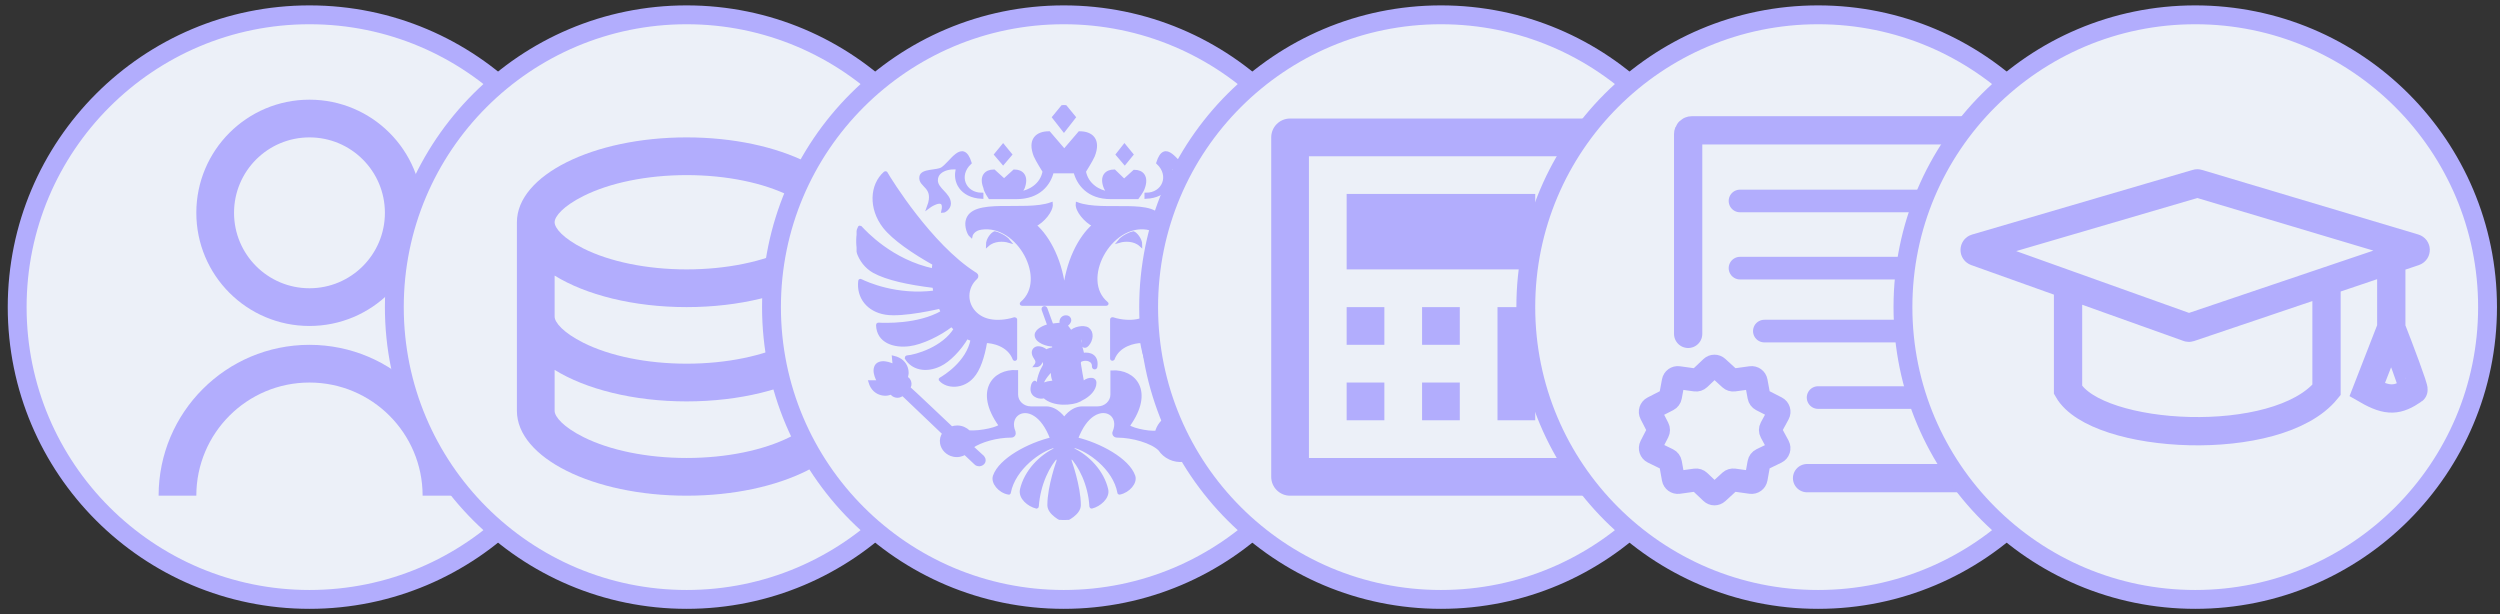 <?xml version="1.0" encoding="UTF-8"?> <svg xmlns="http://www.w3.org/2000/svg" width="232" height="57" viewBox="0 0 232 57" fill="none"><rect x="0" y="0" width="232" height="57" fill="#333333" stroke="none"/><circle cx="28.719" cy="28.5" r="27.125" fill="#ECF0F8" stroke="#B2ADFD" stroke-width="1.75"></circle><path d="M14.719 46C14.719 38.268 20.987 32 28.719 32C36.451 32 42.719 38.268 42.719 46H39.219C39.219 40.201 34.518 35.5 28.719 35.5C22.92 35.5 18.219 40.201 18.219 46H14.719ZM28.719 30.25C22.918 30.25 18.219 25.551 18.219 19.75C18.219 13.949 22.918 9.25 28.719 9.25C34.52 9.25 39.219 13.949 39.219 19.75C39.219 25.551 34.52 30.25 28.719 30.25ZM28.719 26.75C32.586 26.75 35.719 23.617 35.719 19.75C35.719 15.883 32.586 12.75 28.719 12.75C24.851 12.75 21.719 15.883 21.719 19.75C21.719 23.617 24.851 26.75 28.719 26.75Z" fill="#B2ADFD"></path><circle cx="63.719" cy="28.5" r="27.125" fill="#ECF0F8" stroke="#B2ADFD" stroke-width="1.75"></circle><path d="M51.469 29.375C51.469 29.924 52.276 30.877 54.147 31.813C56.568 33.024 60.003 33.75 63.719 33.75C67.434 33.75 70.869 33.024 73.29 31.813C75.162 30.877 75.969 29.924 75.969 29.375V25.575C73.081 27.359 68.666 28.5 63.719 28.5C58.771 28.5 54.356 27.359 51.469 25.575V29.375ZM75.969 34.325C73.081 36.109 68.666 37.25 63.719 37.25C58.771 37.25 54.356 36.109 51.469 34.325V38.125C51.469 38.673 52.276 39.627 54.147 40.563C56.568 41.774 60.003 42.5 63.719 42.5C67.434 42.5 70.869 41.774 73.29 40.563C75.162 39.627 75.969 38.673 75.969 38.125V34.325ZM47.969 38.125V20.625C47.969 16.276 55.02 12.75 63.719 12.75C72.417 12.75 79.469 16.276 79.469 20.625V38.125C79.469 42.474 72.417 46 63.719 46C55.02 46 47.969 42.474 47.969 38.125ZM63.719 25C67.434 25 70.869 24.274 73.29 23.063C75.162 22.127 75.969 21.174 75.969 20.625C75.969 20.076 75.162 19.123 73.29 18.187C70.869 16.976 67.434 16.25 63.719 16.25C60.003 16.25 56.568 16.976 54.147 18.187C52.276 19.123 51.469 20.076 51.469 20.625C51.469 21.174 52.276 22.127 54.147 23.063C56.568 24.274 60.003 25 63.719 25Z" fill="#B2ADFD"></path><circle cx="98.719" cy="28.5" r="27.125" fill="#ECF0F8" stroke="#B2ADFD" stroke-width="1.75"></circle><g clip-path="url(#clip0_2612_7357)"><g clip-path="url(#clip1_2612_7357)"><mask id="path-6-outside-1_2612_7357" maskUnits="userSpaceOnUse" x="78.469" y="8.731" width="40" height="40" fill="black"><rect fill="white" x="78.469" y="8.731" width="40" height="40"></rect><path fill-rule="evenodd" clip-rule="evenodd" d="M105.855 22.732C105.264 22.2 104.377 22.23 103.875 22.378C104.2 21.964 104.968 21.639 105.175 21.609C105.352 21.668 105.855 22.171 105.855 22.732ZM107.775 20.546C107.391 18.418 102.457 19.836 99.975 18.92C99.915 19.541 100.743 20.516 101.511 20.9C100.181 22.052 98.999 24.357 98.763 27.194C98.527 24.357 97.345 22.052 96.015 20.9C96.783 20.546 97.611 19.541 97.552 18.92C95.07 19.807 90.135 18.418 89.751 20.546C89.662 20.989 89.869 21.668 90.105 21.875C90.135 21.727 90.371 21.255 91.051 21.166C94.508 20.634 97.404 25.982 94.804 28.139C94.774 28.169 94.774 28.228 94.833 28.228H102.663C102.723 28.228 102.752 28.169 102.693 28.139C100.093 25.982 102.989 20.634 106.446 21.166C107.125 21.284 107.362 21.727 107.391 21.875C107.628 21.668 107.864 20.989 107.775 20.546ZM108.603 15.67C108.544 15.463 110.582 15.463 110.582 16.734C110.582 17.591 109.371 18.004 109.371 18.891C109.371 19.304 109.814 19.6 109.962 19.6C109.637 18.182 110.937 18.92 111.292 19.186C110.582 17.266 112.149 17.295 112.001 16.409C111.883 15.788 110.523 15.995 110.051 15.67C109.164 15.108 108.13 12.981 107.45 15.108C108.721 16.291 107.982 18.034 106.357 18.034V18.3C108.278 18.211 108.957 16.822 108.603 15.67ZM86.175 19.186C86.53 18.92 87.83 18.182 87.505 19.6C87.653 19.6 88.096 19.304 88.096 18.891C88.096 18.004 86.885 17.591 86.885 16.734C86.885 15.463 88.923 15.463 88.864 15.67C88.51 16.793 89.189 18.211 91.11 18.3C91.11 18.27 91.11 18.034 91.11 18.034C89.485 18.034 88.746 16.291 90.017 15.108C89.337 12.981 88.303 15.108 87.416 15.67C86.914 15.965 85.555 15.788 85.466 16.409C85.319 17.295 86.885 17.266 86.175 19.186ZM91.642 22.732C92.233 22.2 93.119 22.23 93.622 22.378C93.297 21.964 92.528 21.639 92.322 21.609C92.115 21.668 91.642 22.171 91.642 22.732ZM99.679 10.883L98.734 9.731L97.788 10.883L98.734 12.095L99.679 10.883ZM105.027 14.34L104.348 13.513L103.698 14.34L104.377 15.138L105.027 14.34ZM110.435 37.831L109.578 36.945L108.721 37.831L109.578 38.629L110.435 37.831ZM93.769 14.34L93.09 13.513L92.41 14.34L93.09 15.138L93.769 14.34ZM91.849 18.329H94.331C96.429 18.329 97.374 17.059 97.64 15.936H99.768C100.063 17.059 100.979 18.329 103.077 18.329H105.559C105.559 18.329 106.002 17.738 106.091 17.443C106.475 16.379 105.973 15.906 105.264 15.906L104.318 16.763L103.402 15.877C102.663 15.877 102.161 16.379 102.575 17.413C102.634 17.561 102.752 17.738 102.87 17.916C101.984 17.797 100.861 17.177 100.625 15.906C100.625 15.906 101.275 14.872 101.452 14.459C102.043 12.951 101.275 12.331 100.181 12.331L98.763 13.986L97.345 12.331C96.251 12.331 95.483 12.951 96.074 14.459C96.251 14.872 96.901 15.906 96.901 15.906C96.665 17.206 95.513 17.797 94.656 17.916C94.774 17.738 94.892 17.532 94.951 17.413C95.335 16.35 94.833 15.877 94.124 15.877L93.178 16.734L92.233 15.877C91.494 15.877 90.992 16.379 91.406 17.413C91.435 17.738 91.849 18.329 91.849 18.329ZM117.585 26.012C117.113 26.248 114.276 27.578 110.671 27.076C110.701 26.898 110.73 26.721 110.76 26.544C113.153 26.248 115.103 25.835 116.344 25.155C117.763 24.357 118.383 22.496 117.674 21.077C117.645 21.048 117.615 21.048 117.585 21.077C117.201 21.521 114.719 24.209 110.848 25.037C110.848 24.83 110.819 24.623 110.789 24.446C112.68 23.382 114.512 22.141 115.399 21.018C116.729 19.304 116.61 17.147 115.34 16.024C115.34 16.024 115.31 15.995 115.281 16.024C115.251 16.024 115.251 16.024 115.251 16.054C114.837 16.704 111.114 22.762 107.007 25.362C106.948 25.391 106.918 25.421 106.859 25.451C106.741 25.51 106.741 25.687 106.83 25.776C107.303 26.219 107.598 26.81 107.598 27.46C107.598 28.612 106.712 29.558 105.53 29.765C104.939 29.883 104.082 29.853 103.254 29.587C103.225 29.587 103.166 29.587 103.166 29.646V33.281C103.166 33.34 103.254 33.34 103.284 33.31C103.786 31.981 105.293 31.685 105.943 31.685C106.18 33.103 106.593 34.285 107.155 34.936C108.041 35.97 109.519 35.94 110.139 35.231C110.139 35.231 110.169 35.202 110.139 35.202C110.139 35.172 110.139 35.172 110.11 35.172C109.726 34.965 107.598 33.665 107.184 31.508C107.362 31.449 107.509 31.39 107.687 31.301C108.366 32.453 109.371 33.458 110.169 33.842C111.528 34.492 112.769 34.167 113.301 33.222C113.33 33.192 113.301 33.133 113.242 33.133C112.414 33.074 109.844 32.335 108.75 30.533C108.869 30.415 108.987 30.296 109.105 30.178C110.257 31.035 111.883 31.833 113.035 31.981C114.394 32.158 115.931 31.744 115.96 30.149C115.96 30.119 115.931 30.09 115.901 30.09C115.428 30.119 112.237 30.267 109.962 28.967C110.051 28.819 110.11 28.671 110.169 28.494C110.169 28.494 113.596 29.292 115.222 29.026C116.847 28.76 117.792 27.548 117.615 26.041C117.645 26.041 117.615 26.012 117.585 26.012ZM87.239 28.494C87.298 28.642 87.387 28.79 87.446 28.967C85.2 30.267 82.009 30.119 81.507 30.09C81.477 30.09 81.448 30.119 81.448 30.149C81.477 31.715 83.014 32.158 84.373 31.981C85.525 31.833 87.15 31.065 88.303 30.178C88.421 30.296 88.539 30.415 88.657 30.533C87.564 32.335 84.993 33.074 84.166 33.133C84.137 33.133 84.107 33.192 84.107 33.222C84.668 34.167 85.909 34.492 87.239 33.842C88.037 33.458 89.042 32.453 89.721 31.301C89.869 31.39 90.046 31.449 90.224 31.508C89.81 33.665 87.653 34.965 87.298 35.172L87.269 35.202V35.231C87.889 35.94 89.367 35.97 90.253 34.936C90.814 34.315 91.228 33.133 91.465 31.685C92.115 31.685 93.622 31.981 94.124 33.31C94.153 33.37 94.242 33.34 94.242 33.281V29.646C94.242 29.617 94.213 29.587 94.153 29.587C93.326 29.853 92.469 29.883 91.878 29.765C90.696 29.558 89.81 28.612 89.81 27.46C89.81 26.81 90.105 26.189 90.578 25.776C90.667 25.687 90.667 25.539 90.549 25.451C90.49 25.421 90.46 25.391 90.401 25.362C86.353 22.762 82.6 16.734 82.216 16.054C82.186 16.024 82.157 16.024 82.127 16.054C80.857 17.177 80.739 19.334 82.068 21.048C82.955 22.171 84.787 23.412 86.678 24.475C86.648 24.682 86.619 24.889 86.619 25.066C82.718 24.239 80.266 21.55 79.852 21.107C79.823 21.077 79.763 21.077 79.763 21.107C79.054 22.496 79.675 24.387 81.093 25.185C82.334 25.864 84.284 26.278 86.678 26.573C86.707 26.751 86.737 26.928 86.766 27.105C83.191 27.578 80.354 26.278 79.882 26.041C79.852 26.012 79.793 26.041 79.793 26.071C79.616 27.578 80.561 28.79 82.186 29.055C83.811 29.321 87.239 28.494 87.239 28.494ZM109.578 39.752L108.337 38.777C107.834 39.072 107.48 39.545 107.332 40.106C106.593 40.225 104.525 39.752 104.732 39.456C106.978 36.295 105.264 34.404 103.195 34.522V36.62C103.195 37.299 102.604 37.861 101.866 37.861H100.447C99.413 37.861 98.763 38.895 98.763 38.895C98.763 38.895 98.084 37.861 97.079 37.861H95.66C94.922 37.861 94.331 37.299 94.331 36.62V34.492C92.262 34.374 90.549 36.265 92.794 39.427C93.001 39.722 90.874 40.195 89.898 40.077C89.633 39.811 89.249 39.634 88.835 39.634C88.657 39.634 88.48 39.663 88.303 39.722C88.303 39.722 84.403 36.029 84.343 35.999L84.373 35.911C84.58 35.497 84.255 35.054 84.048 35.083C84.284 34.788 84.314 33.488 82.925 33.163C82.955 33.429 82.984 33.961 82.984 33.961C82.984 33.961 81.92 33.37 81.389 33.872C80.916 34.433 81.566 35.438 81.566 35.438C81.566 35.438 81.034 35.438 80.739 35.438C81.123 36.768 82.452 36.679 82.748 36.413C82.718 36.62 83.221 36.915 83.605 36.679L83.782 36.59C83.811 36.62 87.594 40.225 87.594 40.225C87.416 40.491 87.328 40.786 87.387 41.141C87.476 41.673 87.919 42.116 88.48 42.234C88.864 42.323 89.249 42.234 89.544 42.057L90.549 43.002C90.637 43.091 90.755 43.12 90.903 43.12C91.14 43.091 91.346 42.914 91.317 42.677C91.317 42.589 91.258 42.5 91.199 42.411C91.169 42.382 90.165 41.466 90.165 41.466C90.992 40.875 92.528 40.461 93.829 40.461C94.065 40.461 94.153 40.284 94.094 40.077C93.503 38.688 94.774 37.654 96.045 38.481C96.606 38.836 97.168 39.545 97.611 40.727C95.483 41.229 92.824 42.648 92.292 44.184C92.085 44.775 92.765 45.603 93.592 45.75H93.622L93.651 45.721C94.094 43.416 96.576 41.702 97.847 41.407C97.906 41.584 97.877 41.525 97.965 41.702C96.547 42.352 95.188 43.77 94.804 45.425C94.626 46.194 95.483 46.873 96.192 47.05C96.222 47.05 96.251 47.021 96.251 46.991C96.399 44.893 97.315 43.091 98.143 42.293C98.172 42.441 98.172 42.618 98.202 42.766C98.202 42.766 97.345 45.13 97.345 46.873C97.345 47.671 98.556 48.232 98.734 48.321C98.94 48.232 100.152 47.671 100.152 46.873C100.152 45.13 99.295 42.766 99.295 42.766C99.295 42.618 99.325 42.441 99.354 42.293C100.181 43.12 101.127 44.893 101.245 46.991C101.245 47.021 101.275 47.05 101.304 47.05C102.013 46.873 102.87 46.164 102.693 45.425C102.309 43.77 100.95 42.352 99.531 41.702C99.59 41.525 99.561 41.584 99.65 41.407C100.95 41.702 103.432 43.416 103.845 45.721C103.845 45.721 103.845 45.75 103.875 45.75H103.905C104.732 45.573 105.411 44.775 105.205 44.184C104.673 42.648 102.013 41.229 99.886 40.727C100.329 39.545 100.891 38.836 101.452 38.481C102.752 37.654 103.993 38.659 103.402 40.077C103.314 40.254 103.432 40.461 103.668 40.461C105.116 40.461 106.918 40.993 107.628 41.702C108.071 42.382 108.928 42.825 109.844 42.707C110.907 42.589 111.794 41.791 111.912 40.816C112.03 39.959 111.558 39.161 110.848 38.747L109.578 39.752ZM100.359 33.399C100.802 33.222 101.511 33.37 101.482 34.02C101.482 34.167 101.688 34.167 101.688 34.02C101.836 33.044 101.156 32.779 100.477 32.897C100.388 32.572 100.329 32.276 100.24 31.981C100.181 31.744 100.181 31.301 100.447 31.301C100.595 31.301 100.536 31.715 100.506 31.892C100.506 32.04 100.536 32.129 100.684 32.129C100.772 32.129 100.861 32.04 100.92 31.981C101.304 31.538 101.393 30.858 100.95 30.533C100.566 30.267 99.62 30.474 99.354 30.858C99.325 30.71 99.118 30.474 99.029 30.355C98.94 30.237 98.911 30.178 99.029 30.09C99.088 30.06 99.265 29.883 99.265 29.706C99.265 29.587 99.177 29.41 98.911 29.41C98.704 29.41 98.468 29.558 98.468 29.883C98.468 29.942 98.497 30.03 98.527 30.119C98.409 30.09 98.054 30.119 97.847 30.149L100.359 37.033C101.068 36.679 101.6 36.117 101.6 35.526C101.6 35.024 100.831 35.172 100.477 35.586C100.359 34.936 100.24 34.345 100.152 33.724C100.152 33.517 100.211 33.458 100.359 33.399ZM96.813 28.73L97.345 30.208C96.901 30.326 96.163 30.651 96.163 31.094C96.163 31.685 97.197 32.04 97.788 32.01C97.758 32.129 97.788 32.247 97.877 32.365C97.67 32.365 97.256 32.453 97.108 32.601C96.783 32.306 96.311 32.188 96.074 32.365C95.838 32.542 95.838 32.838 96.074 33.192C96.251 33.429 96.311 33.665 96.104 33.931C96.813 33.931 96.547 32.985 96.842 32.985C96.813 33.163 96.842 33.37 96.901 33.606C96.961 33.754 96.961 33.872 96.872 34.02C96.636 34.404 96.281 35.231 96.34 35.999C96.104 35.999 95.986 35.94 96.074 35.615C96.104 35.497 96.045 35.408 95.926 35.556C95.808 35.704 95.779 35.999 95.779 36.117C95.779 36.797 96.606 36.945 96.901 36.797C97.788 37.654 99.561 37.447 100.152 37.152L97.049 28.642C96.99 28.494 96.754 28.553 96.813 28.73ZM96.695 35.763C96.636 35.408 97.108 34.788 97.729 34.167C97.611 34.551 97.67 35.231 97.936 35.467C97.493 35.467 96.961 35.556 96.695 35.763Z"></path></mask><path fill-rule="evenodd" clip-rule="evenodd" d="M105.855 22.732C105.264 22.2 104.377 22.23 103.875 22.378C104.2 21.964 104.968 21.639 105.175 21.609C105.352 21.668 105.855 22.171 105.855 22.732ZM107.775 20.546C107.391 18.418 102.457 19.836 99.975 18.92C99.915 19.541 100.743 20.516 101.511 20.9C100.181 22.052 98.999 24.357 98.763 27.194C98.527 24.357 97.345 22.052 96.015 20.9C96.783 20.546 97.611 19.541 97.552 18.92C95.07 19.807 90.135 18.418 89.751 20.546C89.662 20.989 89.869 21.668 90.105 21.875C90.135 21.727 90.371 21.255 91.051 21.166C94.508 20.634 97.404 25.982 94.804 28.139C94.774 28.169 94.774 28.228 94.833 28.228H102.663C102.723 28.228 102.752 28.169 102.693 28.139C100.093 25.982 102.989 20.634 106.446 21.166C107.125 21.284 107.362 21.727 107.391 21.875C107.628 21.668 107.864 20.989 107.775 20.546ZM108.603 15.67C108.544 15.463 110.582 15.463 110.582 16.734C110.582 17.591 109.371 18.004 109.371 18.891C109.371 19.304 109.814 19.6 109.962 19.6C109.637 18.182 110.937 18.92 111.292 19.186C110.582 17.266 112.149 17.295 112.001 16.409C111.883 15.788 110.523 15.995 110.051 15.67C109.164 15.108 108.13 12.981 107.45 15.108C108.721 16.291 107.982 18.034 106.357 18.034V18.3C108.278 18.211 108.957 16.822 108.603 15.67ZM86.175 19.186C86.53 18.92 87.83 18.182 87.505 19.6C87.653 19.6 88.096 19.304 88.096 18.891C88.096 18.004 86.885 17.591 86.885 16.734C86.885 15.463 88.923 15.463 88.864 15.67C88.51 16.793 89.189 18.211 91.11 18.3C91.11 18.27 91.11 18.034 91.11 18.034C89.485 18.034 88.746 16.291 90.017 15.108C89.337 12.981 88.303 15.108 87.416 15.67C86.914 15.965 85.555 15.788 85.466 16.409C85.319 17.295 86.885 17.266 86.175 19.186ZM91.642 22.732C92.233 22.2 93.119 22.23 93.622 22.378C93.297 21.964 92.528 21.639 92.322 21.609C92.115 21.668 91.642 22.171 91.642 22.732ZM99.679 10.883L98.734 9.731L97.788 10.883L98.734 12.095L99.679 10.883ZM105.027 14.34L104.348 13.513L103.698 14.34L104.377 15.138L105.027 14.34ZM110.435 37.831L109.578 36.945L108.721 37.831L109.578 38.629L110.435 37.831ZM93.769 14.34L93.09 13.513L92.41 14.34L93.09 15.138L93.769 14.34ZM91.849 18.329H94.331C96.429 18.329 97.374 17.059 97.64 15.936H99.768C100.063 17.059 100.979 18.329 103.077 18.329H105.559C105.559 18.329 106.002 17.738 106.091 17.443C106.475 16.379 105.973 15.906 105.264 15.906L104.318 16.763L103.402 15.877C102.663 15.877 102.161 16.379 102.575 17.413C102.634 17.561 102.752 17.738 102.87 17.916C101.984 17.797 100.861 17.177 100.625 15.906C100.625 15.906 101.275 14.872 101.452 14.459C102.043 12.951 101.275 12.331 100.181 12.331L98.763 13.986L97.345 12.331C96.251 12.331 95.483 12.951 96.074 14.459C96.251 14.872 96.901 15.906 96.901 15.906C96.665 17.206 95.513 17.797 94.656 17.916C94.774 17.738 94.892 17.532 94.951 17.413C95.335 16.35 94.833 15.877 94.124 15.877L93.178 16.734L92.233 15.877C91.494 15.877 90.992 16.379 91.406 17.413C91.435 17.738 91.849 18.329 91.849 18.329ZM117.585 26.012C117.113 26.248 114.276 27.578 110.671 27.076C110.701 26.898 110.73 26.721 110.76 26.544C113.153 26.248 115.103 25.835 116.344 25.155C117.763 24.357 118.383 22.496 117.674 21.077C117.645 21.048 117.615 21.048 117.585 21.077C117.201 21.521 114.719 24.209 110.848 25.037C110.848 24.83 110.819 24.623 110.789 24.446C112.68 23.382 114.512 22.141 115.399 21.018C116.729 19.304 116.61 17.147 115.34 16.024C115.34 16.024 115.31 15.995 115.281 16.024C115.251 16.024 115.251 16.024 115.251 16.054C114.837 16.704 111.114 22.762 107.007 25.362C106.948 25.391 106.918 25.421 106.859 25.451C106.741 25.51 106.741 25.687 106.83 25.776C107.303 26.219 107.598 26.81 107.598 27.46C107.598 28.612 106.712 29.558 105.53 29.765C104.939 29.883 104.082 29.853 103.254 29.587C103.225 29.587 103.166 29.587 103.166 29.646V33.281C103.166 33.34 103.254 33.34 103.284 33.31C103.786 31.981 105.293 31.685 105.943 31.685C106.18 33.103 106.593 34.285 107.155 34.936C108.041 35.97 109.519 35.94 110.139 35.231C110.139 35.231 110.169 35.202 110.139 35.202C110.139 35.172 110.139 35.172 110.11 35.172C109.726 34.965 107.598 33.665 107.184 31.508C107.362 31.449 107.509 31.39 107.687 31.301C108.366 32.453 109.371 33.458 110.169 33.842C111.528 34.492 112.769 34.167 113.301 33.222C113.33 33.192 113.301 33.133 113.242 33.133C112.414 33.074 109.844 32.335 108.75 30.533C108.869 30.415 108.987 30.296 109.105 30.178C110.257 31.035 111.883 31.833 113.035 31.981C114.394 32.158 115.931 31.744 115.96 30.149C115.96 30.119 115.931 30.09 115.901 30.09C115.428 30.119 112.237 30.267 109.962 28.967C110.051 28.819 110.11 28.671 110.169 28.494C110.169 28.494 113.596 29.292 115.222 29.026C116.847 28.76 117.792 27.548 117.615 26.041C117.645 26.041 117.615 26.012 117.585 26.012ZM87.239 28.494C87.298 28.642 87.387 28.79 87.446 28.967C85.2 30.267 82.009 30.119 81.507 30.09C81.477 30.09 81.448 30.119 81.448 30.149C81.477 31.715 83.014 32.158 84.373 31.981C85.525 31.833 87.15 31.065 88.303 30.178C88.421 30.296 88.539 30.415 88.657 30.533C87.564 32.335 84.993 33.074 84.166 33.133C84.137 33.133 84.107 33.192 84.107 33.222C84.668 34.167 85.909 34.492 87.239 33.842C88.037 33.458 89.042 32.453 89.721 31.301C89.869 31.39 90.046 31.449 90.224 31.508C89.81 33.665 87.653 34.965 87.298 35.172L87.269 35.202V35.231C87.889 35.94 89.367 35.97 90.253 34.936C90.814 34.315 91.228 33.133 91.465 31.685C92.115 31.685 93.622 31.981 94.124 33.31C94.153 33.37 94.242 33.34 94.242 33.281V29.646C94.242 29.617 94.213 29.587 94.153 29.587C93.326 29.853 92.469 29.883 91.878 29.765C90.696 29.558 89.81 28.612 89.81 27.46C89.81 26.81 90.105 26.189 90.578 25.776C90.667 25.687 90.667 25.539 90.549 25.451C90.49 25.421 90.46 25.391 90.401 25.362C86.353 22.762 82.6 16.734 82.216 16.054C82.186 16.024 82.157 16.024 82.127 16.054C80.857 17.177 80.739 19.334 82.068 21.048C82.955 22.171 84.787 23.412 86.678 24.475C86.648 24.682 86.619 24.889 86.619 25.066C82.718 24.239 80.266 21.55 79.852 21.107C79.823 21.077 79.763 21.077 79.763 21.107C79.054 22.496 79.675 24.387 81.093 25.185C82.334 25.864 84.284 26.278 86.678 26.573C86.707 26.751 86.737 26.928 86.766 27.105C83.191 27.578 80.354 26.278 79.882 26.041C79.852 26.012 79.793 26.041 79.793 26.071C79.616 27.578 80.561 28.79 82.186 29.055C83.811 29.321 87.239 28.494 87.239 28.494ZM109.578 39.752L108.337 38.777C107.834 39.072 107.48 39.545 107.332 40.106C106.593 40.225 104.525 39.752 104.732 39.456C106.978 36.295 105.264 34.404 103.195 34.522V36.62C103.195 37.299 102.604 37.861 101.866 37.861H100.447C99.413 37.861 98.763 38.895 98.763 38.895C98.763 38.895 98.084 37.861 97.079 37.861H95.66C94.922 37.861 94.331 37.299 94.331 36.62V34.492C92.262 34.374 90.549 36.265 92.794 39.427C93.001 39.722 90.874 40.195 89.898 40.077C89.633 39.811 89.249 39.634 88.835 39.634C88.657 39.634 88.48 39.663 88.303 39.722C88.303 39.722 84.403 36.029 84.343 35.999L84.373 35.911C84.58 35.497 84.255 35.054 84.048 35.083C84.284 34.788 84.314 33.488 82.925 33.163C82.955 33.429 82.984 33.961 82.984 33.961C82.984 33.961 81.92 33.37 81.389 33.872C80.916 34.433 81.566 35.438 81.566 35.438C81.566 35.438 81.034 35.438 80.739 35.438C81.123 36.768 82.452 36.679 82.748 36.413C82.718 36.62 83.221 36.915 83.605 36.679L83.782 36.59C83.811 36.62 87.594 40.225 87.594 40.225C87.416 40.491 87.328 40.786 87.387 41.141C87.476 41.673 87.919 42.116 88.48 42.234C88.864 42.323 89.249 42.234 89.544 42.057L90.549 43.002C90.637 43.091 90.755 43.12 90.903 43.12C91.14 43.091 91.346 42.914 91.317 42.677C91.317 42.589 91.258 42.5 91.199 42.411C91.169 42.382 90.165 41.466 90.165 41.466C90.992 40.875 92.528 40.461 93.829 40.461C94.065 40.461 94.153 40.284 94.094 40.077C93.503 38.688 94.774 37.654 96.045 38.481C96.606 38.836 97.168 39.545 97.611 40.727C95.483 41.229 92.824 42.648 92.292 44.184C92.085 44.775 92.765 45.603 93.592 45.75H93.622L93.651 45.721C94.094 43.416 96.576 41.702 97.847 41.407C97.906 41.584 97.877 41.525 97.965 41.702C96.547 42.352 95.188 43.77 94.804 45.425C94.626 46.194 95.483 46.873 96.192 47.05C96.222 47.05 96.251 47.021 96.251 46.991C96.399 44.893 97.315 43.091 98.143 42.293C98.172 42.441 98.172 42.618 98.202 42.766C98.202 42.766 97.345 45.13 97.345 46.873C97.345 47.671 98.556 48.232 98.734 48.321C98.94 48.232 100.152 47.671 100.152 46.873C100.152 45.13 99.295 42.766 99.295 42.766C99.295 42.618 99.325 42.441 99.354 42.293C100.181 43.12 101.127 44.893 101.245 46.991C101.245 47.021 101.275 47.05 101.304 47.05C102.013 46.873 102.87 46.164 102.693 45.425C102.309 43.77 100.95 42.352 99.531 41.702C99.59 41.525 99.561 41.584 99.65 41.407C100.95 41.702 103.432 43.416 103.845 45.721C103.845 45.721 103.845 45.75 103.875 45.75H103.905C104.732 45.573 105.411 44.775 105.205 44.184C104.673 42.648 102.013 41.229 99.886 40.727C100.329 39.545 100.891 38.836 101.452 38.481C102.752 37.654 103.993 38.659 103.402 40.077C103.314 40.254 103.432 40.461 103.668 40.461C105.116 40.461 106.918 40.993 107.628 41.702C108.071 42.382 108.928 42.825 109.844 42.707C110.907 42.589 111.794 41.791 111.912 40.816C112.03 39.959 111.558 39.161 110.848 38.747L109.578 39.752ZM100.359 33.399C100.802 33.222 101.511 33.37 101.482 34.02C101.482 34.167 101.688 34.167 101.688 34.02C101.836 33.044 101.156 32.779 100.477 32.897C100.388 32.572 100.329 32.276 100.24 31.981C100.181 31.744 100.181 31.301 100.447 31.301C100.595 31.301 100.536 31.715 100.506 31.892C100.506 32.04 100.536 32.129 100.684 32.129C100.772 32.129 100.861 32.04 100.92 31.981C101.304 31.538 101.393 30.858 100.95 30.533C100.566 30.267 99.62 30.474 99.354 30.858C99.325 30.71 99.118 30.474 99.029 30.355C98.94 30.237 98.911 30.178 99.029 30.09C99.088 30.06 99.265 29.883 99.265 29.706C99.265 29.587 99.177 29.41 98.911 29.41C98.704 29.41 98.468 29.558 98.468 29.883C98.468 29.942 98.497 30.03 98.527 30.119C98.409 30.09 98.054 30.119 97.847 30.149L100.359 37.033C101.068 36.679 101.6 36.117 101.6 35.526C101.6 35.024 100.831 35.172 100.477 35.586C100.359 34.936 100.24 34.345 100.152 33.724C100.152 33.517 100.211 33.458 100.359 33.399ZM96.813 28.73L97.345 30.208C96.901 30.326 96.163 30.651 96.163 31.094C96.163 31.685 97.197 32.04 97.788 32.01C97.758 32.129 97.788 32.247 97.877 32.365C97.67 32.365 97.256 32.453 97.108 32.601C96.783 32.306 96.311 32.188 96.074 32.365C95.838 32.542 95.838 32.838 96.074 33.192C96.251 33.429 96.311 33.665 96.104 33.931C96.813 33.931 96.547 32.985 96.842 32.985C96.813 33.163 96.842 33.37 96.901 33.606C96.961 33.754 96.961 33.872 96.872 34.02C96.636 34.404 96.281 35.231 96.34 35.999C96.104 35.999 95.986 35.94 96.074 35.615C96.104 35.497 96.045 35.408 95.926 35.556C95.808 35.704 95.779 35.999 95.779 36.117C95.779 36.797 96.606 36.945 96.901 36.797C97.788 37.654 99.561 37.447 100.152 37.152L97.049 28.642C96.99 28.494 96.754 28.553 96.813 28.73ZM96.695 35.763C96.636 35.408 97.108 34.788 97.729 34.167C97.611 34.551 97.67 35.231 97.936 35.467C97.493 35.467 96.961 35.556 96.695 35.763Z" fill="#B2ADFD"></path><path fill-rule="evenodd" clip-rule="evenodd" d="M105.855 22.732C105.264 22.2 104.377 22.23 103.875 22.378C104.2 21.964 104.968 21.639 105.175 21.609C105.352 21.668 105.855 22.171 105.855 22.732ZM107.775 20.546C107.391 18.418 102.457 19.836 99.975 18.92C99.915 19.541 100.743 20.516 101.511 20.9C100.181 22.052 98.999 24.357 98.763 27.194C98.527 24.357 97.345 22.052 96.015 20.9C96.783 20.546 97.611 19.541 97.552 18.92C95.07 19.807 90.135 18.418 89.751 20.546C89.662 20.989 89.869 21.668 90.105 21.875C90.135 21.727 90.371 21.255 91.051 21.166C94.508 20.634 97.404 25.982 94.804 28.139C94.774 28.169 94.774 28.228 94.833 28.228H102.663C102.723 28.228 102.752 28.169 102.693 28.139C100.093 25.982 102.989 20.634 106.446 21.166C107.125 21.284 107.362 21.727 107.391 21.875C107.628 21.668 107.864 20.989 107.775 20.546ZM108.603 15.67C108.544 15.463 110.582 15.463 110.582 16.734C110.582 17.591 109.371 18.004 109.371 18.891C109.371 19.304 109.814 19.6 109.962 19.6C109.637 18.182 110.937 18.92 111.292 19.186C110.582 17.266 112.149 17.295 112.001 16.409C111.883 15.788 110.523 15.995 110.051 15.67C109.164 15.108 108.13 12.981 107.45 15.108C108.721 16.291 107.982 18.034 106.357 18.034V18.3C108.278 18.211 108.957 16.822 108.603 15.67ZM86.175 19.186C86.53 18.92 87.83 18.182 87.505 19.6C87.653 19.6 88.096 19.304 88.096 18.891C88.096 18.004 86.885 17.591 86.885 16.734C86.885 15.463 88.923 15.463 88.864 15.67C88.51 16.793 89.189 18.211 91.11 18.3C91.11 18.27 91.11 18.034 91.11 18.034C89.485 18.034 88.746 16.291 90.017 15.108C89.337 12.981 88.303 15.108 87.416 15.67C86.914 15.965 85.555 15.788 85.466 16.409C85.319 17.295 86.885 17.266 86.175 19.186ZM91.642 22.732C92.233 22.2 93.119 22.23 93.622 22.378C93.297 21.964 92.528 21.639 92.322 21.609C92.115 21.668 91.642 22.171 91.642 22.732ZM99.679 10.883L98.734 9.731L97.788 10.883L98.734 12.095L99.679 10.883ZM105.027 14.34L104.348 13.513L103.698 14.34L104.377 15.138L105.027 14.34ZM110.435 37.831L109.578 36.945L108.721 37.831L109.578 38.629L110.435 37.831ZM93.769 14.34L93.09 13.513L92.41 14.34L93.09 15.138L93.769 14.34ZM91.849 18.329H94.331C96.429 18.329 97.374 17.059 97.64 15.936H99.768C100.063 17.059 100.979 18.329 103.077 18.329H105.559C105.559 18.329 106.002 17.738 106.091 17.443C106.475 16.379 105.973 15.906 105.264 15.906L104.318 16.763L103.402 15.877C102.663 15.877 102.161 16.379 102.575 17.413C102.634 17.561 102.752 17.738 102.87 17.916C101.984 17.797 100.861 17.177 100.625 15.906C100.625 15.906 101.275 14.872 101.452 14.459C102.043 12.951 101.275 12.331 100.181 12.331L98.763 13.986L97.345 12.331C96.251 12.331 95.483 12.951 96.074 14.459C96.251 14.872 96.901 15.906 96.901 15.906C96.665 17.206 95.513 17.797 94.656 17.916C94.774 17.738 94.892 17.532 94.951 17.413C95.335 16.35 94.833 15.877 94.124 15.877L93.178 16.734L92.233 15.877C91.494 15.877 90.992 16.379 91.406 17.413C91.435 17.738 91.849 18.329 91.849 18.329ZM117.585 26.012C117.113 26.248 114.276 27.578 110.671 27.076C110.701 26.898 110.73 26.721 110.76 26.544C113.153 26.248 115.103 25.835 116.344 25.155C117.763 24.357 118.383 22.496 117.674 21.077C117.645 21.048 117.615 21.048 117.585 21.077C117.201 21.521 114.719 24.209 110.848 25.037C110.848 24.83 110.819 24.623 110.789 24.446C112.68 23.382 114.512 22.141 115.399 21.018C116.729 19.304 116.61 17.147 115.34 16.024C115.34 16.024 115.31 15.995 115.281 16.024C115.251 16.024 115.251 16.024 115.251 16.054C114.837 16.704 111.114 22.762 107.007 25.362C106.948 25.391 106.918 25.421 106.859 25.451C106.741 25.51 106.741 25.687 106.83 25.776C107.303 26.219 107.598 26.81 107.598 27.46C107.598 28.612 106.712 29.558 105.53 29.765C104.939 29.883 104.082 29.853 103.254 29.587C103.225 29.587 103.166 29.587 103.166 29.646V33.281C103.166 33.34 103.254 33.34 103.284 33.31C103.786 31.981 105.293 31.685 105.943 31.685C106.18 33.103 106.593 34.285 107.155 34.936C108.041 35.97 109.519 35.94 110.139 35.231C110.139 35.231 110.169 35.202 110.139 35.202C110.139 35.172 110.139 35.172 110.11 35.172C109.726 34.965 107.598 33.665 107.184 31.508C107.362 31.449 107.509 31.39 107.687 31.301C108.366 32.453 109.371 33.458 110.169 33.842C111.528 34.492 112.769 34.167 113.301 33.222C113.33 33.192 113.301 33.133 113.242 33.133C112.414 33.074 109.844 32.335 108.75 30.533C108.869 30.415 108.987 30.296 109.105 30.178C110.257 31.035 111.883 31.833 113.035 31.981C114.394 32.158 115.931 31.744 115.96 30.149C115.96 30.119 115.931 30.09 115.901 30.09C115.428 30.119 112.237 30.267 109.962 28.967C110.051 28.819 110.11 28.671 110.169 28.494C110.169 28.494 113.596 29.292 115.222 29.026C116.847 28.76 117.792 27.548 117.615 26.041C117.645 26.041 117.615 26.012 117.585 26.012ZM87.239 28.494C87.298 28.642 87.387 28.79 87.446 28.967C85.2 30.267 82.009 30.119 81.507 30.09C81.477 30.09 81.448 30.119 81.448 30.149C81.477 31.715 83.014 32.158 84.373 31.981C85.525 31.833 87.15 31.065 88.303 30.178C88.421 30.296 88.539 30.415 88.657 30.533C87.564 32.335 84.993 33.074 84.166 33.133C84.137 33.133 84.107 33.192 84.107 33.222C84.668 34.167 85.909 34.492 87.239 33.842C88.037 33.458 89.042 32.453 89.721 31.301C89.869 31.39 90.046 31.449 90.224 31.508C89.81 33.665 87.653 34.965 87.298 35.172L87.269 35.202V35.231C87.889 35.94 89.367 35.97 90.253 34.936C90.814 34.315 91.228 33.133 91.465 31.685C92.115 31.685 93.622 31.981 94.124 33.31C94.153 33.37 94.242 33.34 94.242 33.281V29.646C94.242 29.617 94.213 29.587 94.153 29.587C93.326 29.853 92.469 29.883 91.878 29.765C90.696 29.558 89.81 28.612 89.81 27.46C89.81 26.81 90.105 26.189 90.578 25.776C90.667 25.687 90.667 25.539 90.549 25.451C90.49 25.421 90.46 25.391 90.401 25.362C86.353 22.762 82.6 16.734 82.216 16.054C82.186 16.024 82.157 16.024 82.127 16.054C80.857 17.177 80.739 19.334 82.068 21.048C82.955 22.171 84.787 23.412 86.678 24.475C86.648 24.682 86.619 24.889 86.619 25.066C82.718 24.239 80.266 21.55 79.852 21.107C79.823 21.077 79.763 21.077 79.763 21.107C79.054 22.496 79.675 24.387 81.093 25.185C82.334 25.864 84.284 26.278 86.678 26.573C86.707 26.751 86.737 26.928 86.766 27.105C83.191 27.578 80.354 26.278 79.882 26.041C79.852 26.012 79.793 26.041 79.793 26.071C79.616 27.578 80.561 28.79 82.186 29.055C83.811 29.321 87.239 28.494 87.239 28.494ZM109.578 39.752L108.337 38.777C107.834 39.072 107.48 39.545 107.332 40.106C106.593 40.225 104.525 39.752 104.732 39.456C106.978 36.295 105.264 34.404 103.195 34.522V36.62C103.195 37.299 102.604 37.861 101.866 37.861H100.447C99.413 37.861 98.763 38.895 98.763 38.895C98.763 38.895 98.084 37.861 97.079 37.861H95.66C94.922 37.861 94.331 37.299 94.331 36.62V34.492C92.262 34.374 90.549 36.265 92.794 39.427C93.001 39.722 90.874 40.195 89.898 40.077C89.633 39.811 89.249 39.634 88.835 39.634C88.657 39.634 88.48 39.663 88.303 39.722C88.303 39.722 84.403 36.029 84.343 35.999L84.373 35.911C84.58 35.497 84.255 35.054 84.048 35.083C84.284 34.788 84.314 33.488 82.925 33.163C82.955 33.429 82.984 33.961 82.984 33.961C82.984 33.961 81.92 33.37 81.389 33.872C80.916 34.433 81.566 35.438 81.566 35.438C81.566 35.438 81.034 35.438 80.739 35.438C81.123 36.768 82.452 36.679 82.748 36.413C82.718 36.62 83.221 36.915 83.605 36.679L83.782 36.59C83.811 36.62 87.594 40.225 87.594 40.225C87.416 40.491 87.328 40.786 87.387 41.141C87.476 41.673 87.919 42.116 88.48 42.234C88.864 42.323 89.249 42.234 89.544 42.057L90.549 43.002C90.637 43.091 90.755 43.12 90.903 43.12C91.14 43.091 91.346 42.914 91.317 42.677C91.317 42.589 91.258 42.5 91.199 42.411C91.169 42.382 90.165 41.466 90.165 41.466C90.992 40.875 92.528 40.461 93.829 40.461C94.065 40.461 94.153 40.284 94.094 40.077C93.503 38.688 94.774 37.654 96.045 38.481C96.606 38.836 97.168 39.545 97.611 40.727C95.483 41.229 92.824 42.648 92.292 44.184C92.085 44.775 92.765 45.603 93.592 45.75H93.622L93.651 45.721C94.094 43.416 96.576 41.702 97.847 41.407C97.906 41.584 97.877 41.525 97.965 41.702C96.547 42.352 95.188 43.77 94.804 45.425C94.626 46.194 95.483 46.873 96.192 47.05C96.222 47.05 96.251 47.021 96.251 46.991C96.399 44.893 97.315 43.091 98.143 42.293C98.172 42.441 98.172 42.618 98.202 42.766C98.202 42.766 97.345 45.13 97.345 46.873C97.345 47.671 98.556 48.232 98.734 48.321C98.94 48.232 100.152 47.671 100.152 46.873C100.152 45.13 99.295 42.766 99.295 42.766C99.295 42.618 99.325 42.441 99.354 42.293C100.181 43.12 101.127 44.893 101.245 46.991C101.245 47.021 101.275 47.05 101.304 47.05C102.013 46.873 102.87 46.164 102.693 45.425C102.309 43.77 100.95 42.352 99.531 41.702C99.59 41.525 99.561 41.584 99.65 41.407C100.95 41.702 103.432 43.416 103.845 45.721C103.845 45.721 103.845 45.75 103.875 45.75H103.905C104.732 45.573 105.411 44.775 105.205 44.184C104.673 42.648 102.013 41.229 99.886 40.727C100.329 39.545 100.891 38.836 101.452 38.481C102.752 37.654 103.993 38.659 103.402 40.077C103.314 40.254 103.432 40.461 103.668 40.461C105.116 40.461 106.918 40.993 107.628 41.702C108.071 42.382 108.928 42.825 109.844 42.707C110.907 42.589 111.794 41.791 111.912 40.816C112.03 39.959 111.558 39.161 110.848 38.747L109.578 39.752ZM100.359 33.399C100.802 33.222 101.511 33.37 101.482 34.02C101.482 34.167 101.688 34.167 101.688 34.02C101.836 33.044 101.156 32.779 100.477 32.897C100.388 32.572 100.329 32.276 100.24 31.981C100.181 31.744 100.181 31.301 100.447 31.301C100.595 31.301 100.536 31.715 100.506 31.892C100.506 32.04 100.536 32.129 100.684 32.129C100.772 32.129 100.861 32.04 100.92 31.981C101.304 31.538 101.393 30.858 100.95 30.533C100.566 30.267 99.62 30.474 99.354 30.858C99.325 30.71 99.118 30.474 99.029 30.355C98.94 30.237 98.911 30.178 99.029 30.09C99.088 30.06 99.265 29.883 99.265 29.706C99.265 29.587 99.177 29.41 98.911 29.41C98.704 29.41 98.468 29.558 98.468 29.883C98.468 29.942 98.497 30.03 98.527 30.119C98.409 30.09 98.054 30.119 97.847 30.149L100.359 37.033C101.068 36.679 101.6 36.117 101.6 35.526C101.6 35.024 100.831 35.172 100.477 35.586C100.359 34.936 100.24 34.345 100.152 33.724C100.152 33.517 100.211 33.458 100.359 33.399ZM96.813 28.73L97.345 30.208C96.901 30.326 96.163 30.651 96.163 31.094C96.163 31.685 97.197 32.04 97.788 32.01C97.758 32.129 97.788 32.247 97.877 32.365C97.67 32.365 97.256 32.453 97.108 32.601C96.783 32.306 96.311 32.188 96.074 32.365C95.838 32.542 95.838 32.838 96.074 33.192C96.251 33.429 96.311 33.665 96.104 33.931C96.813 33.931 96.547 32.985 96.842 32.985C96.813 33.163 96.842 33.37 96.901 33.606C96.961 33.754 96.961 33.872 96.872 34.02C96.636 34.404 96.281 35.231 96.34 35.999C96.104 35.999 95.986 35.94 96.074 35.615C96.104 35.497 96.045 35.408 95.926 35.556C95.808 35.704 95.779 35.999 95.779 36.117C95.779 36.797 96.606 36.945 96.901 36.797C97.788 37.654 99.561 37.447 100.152 37.152L97.049 28.642C96.99 28.494 96.754 28.553 96.813 28.73ZM96.695 35.763C96.636 35.408 97.108 34.788 97.729 34.167C97.611 34.551 97.67 35.231 97.936 35.467C97.493 35.467 96.961 35.556 96.695 35.763Z" stroke="#B2ADFD" stroke-width="0.3" mask="url(#path-6-outside-1_2612_7357)"></path></g></g><circle cx="133.719" cy="28.5" r="27.125" fill="#ECF0F8" stroke="#B2ADFD" stroke-width="1.75"></circle><path d="M119.719 11H147.719C148.685 11 149.469 11.784 149.469 12.75V44.25C149.469 45.217 148.685 46 147.719 46H119.719C118.752 46 117.969 45.217 117.969 44.25V12.75C117.969 11.784 118.752 11 119.719 11ZM121.469 14.5V42.5H145.969V14.5H121.469ZM124.969 18H142.469V25H124.969V18ZM124.969 28.5H128.469V32H124.969V28.5ZM124.969 35.5H128.469V39H124.969V35.5ZM131.969 28.5H135.469V32H131.969V28.5ZM131.969 35.5H135.469V39H131.969V35.5ZM138.969 28.5H142.469V39H138.969V28.5Z" fill="#B2ADFD"></path><circle cx="168.719" cy="28.5" r="27.125" fill="#ECF0F8" stroke="#B2ADFD" stroke-width="1.75"></circle><path d="M167.696 44.372H182.994C183.187 44.372 183.344 44.215 183.344 44.022V12.444C183.344 12.25 183.187 12.094 182.994 12.094H157.011C156.817 12.094 156.661 12.251 156.661 12.444L156.661 30.982" stroke="#B2ADFD" stroke-width="2.625" stroke-miterlimit="10" stroke-linecap="round"></path><path d="M164.344 40.108C164.275 39.982 164.275 39.829 164.344 39.702L165.042 38.413C165.156 38.203 165.075 37.94 164.862 37.831L163.457 37.112C163.34 37.051 163.257 36.94 163.233 36.81L162.97 35.389C162.929 35.165 162.718 35.013 162.493 35.045L160.902 35.265C160.776 35.283 160.649 35.243 160.555 35.157L159.391 34.091C159.226 33.94 158.972 33.942 158.81 34.096L157.696 35.152C157.602 35.241 157.472 35.282 157.344 35.265L155.757 35.045C155.532 35.013 155.321 35.165 155.28 35.389L155.017 36.81C154.993 36.94 154.91 37.051 154.793 37.112L153.38 37.836C153.17 37.943 153.087 38.2 153.195 38.41L153.863 39.711C153.926 39.833 153.926 39.978 153.863 40.1L153.199 41.393C153.09 41.606 153.177 41.867 153.392 41.971L154.785 42.649C154.907 42.709 154.994 42.823 155.018 42.957L155.281 44.419C155.322 44.644 155.533 44.797 155.759 44.766L157.344 44.546C157.472 44.528 157.602 44.57 157.696 44.659L158.81 45.715C158.972 45.869 159.226 45.871 159.391 45.72L160.555 44.653C160.649 44.568 160.776 44.528 160.902 44.545L162.491 44.766C162.717 44.797 162.928 44.644 162.969 44.419L163.232 42.957C163.256 42.823 163.343 42.709 163.465 42.649L164.85 41.976C165.068 41.869 165.153 41.603 165.038 41.389L164.344 40.108Z" stroke="#B2ADFD" stroke-width="2.131" stroke-miterlimit="10" stroke-linecap="round"></path><path d="M178.805 18.649H161.472" stroke="#B2ADFD" stroke-width="2.1" stroke-miterlimit="10" stroke-linecap="round"></path><path d="M178.805 24.883L161.472 24.883" stroke="#B2ADFD" stroke-width="2.1" stroke-miterlimit="10" stroke-linecap="round"></path><path d="M178.805 30.724L163.731 30.724" stroke="#B2ADFD" stroke-width="2.1" stroke-miterlimit="10" stroke-linecap="round"></path><path d="M178.805 36.893L168.718 36.893" stroke="#B2ADFD" stroke-width="2.1" stroke-miterlimit="10" stroke-linecap="round"></path><circle cx="203.719" cy="28.5" r="27.125" fill="#ECF0F8" stroke="#B2ADFD" stroke-width="1.75"></circle><path d="M191.915 26.417L183.363 23.359C183.203 23.302 183.21 23.074 183.372 23.027L203.863 17.023C203.895 17.013 203.93 17.013 203.962 17.023L224.05 23.021C224.214 23.07 224.218 23.299 224.056 23.354L221.911 24.079M191.915 26.417L203.072 30.405C203.109 30.419 203.149 30.419 203.187 30.407L215.901 26.11M191.915 26.417V36.186C194.553 40.794 211.353 41.768 215.901 36.186V26.11M215.901 26.11L221.911 24.079M221.911 24.079V30.426M221.911 30.426L219.668 36.186C221.606 37.301 222.523 37.184 223.97 36.186C224.085 36.107 222.655 32.346 221.911 30.426Z" stroke="#B2ADFD" stroke-width="2.625"></path><defs><clipPath id="clip0_2612_7357"><rect width="42" height="42" fill="white" transform="translate(77.719 7.5)"></rect></clipPath><clipPath id="clip1_2612_7357"><rect width="38.5" height="38.5" fill="white" transform="translate(79.469 9.75)"></rect></clipPath></defs></svg> 